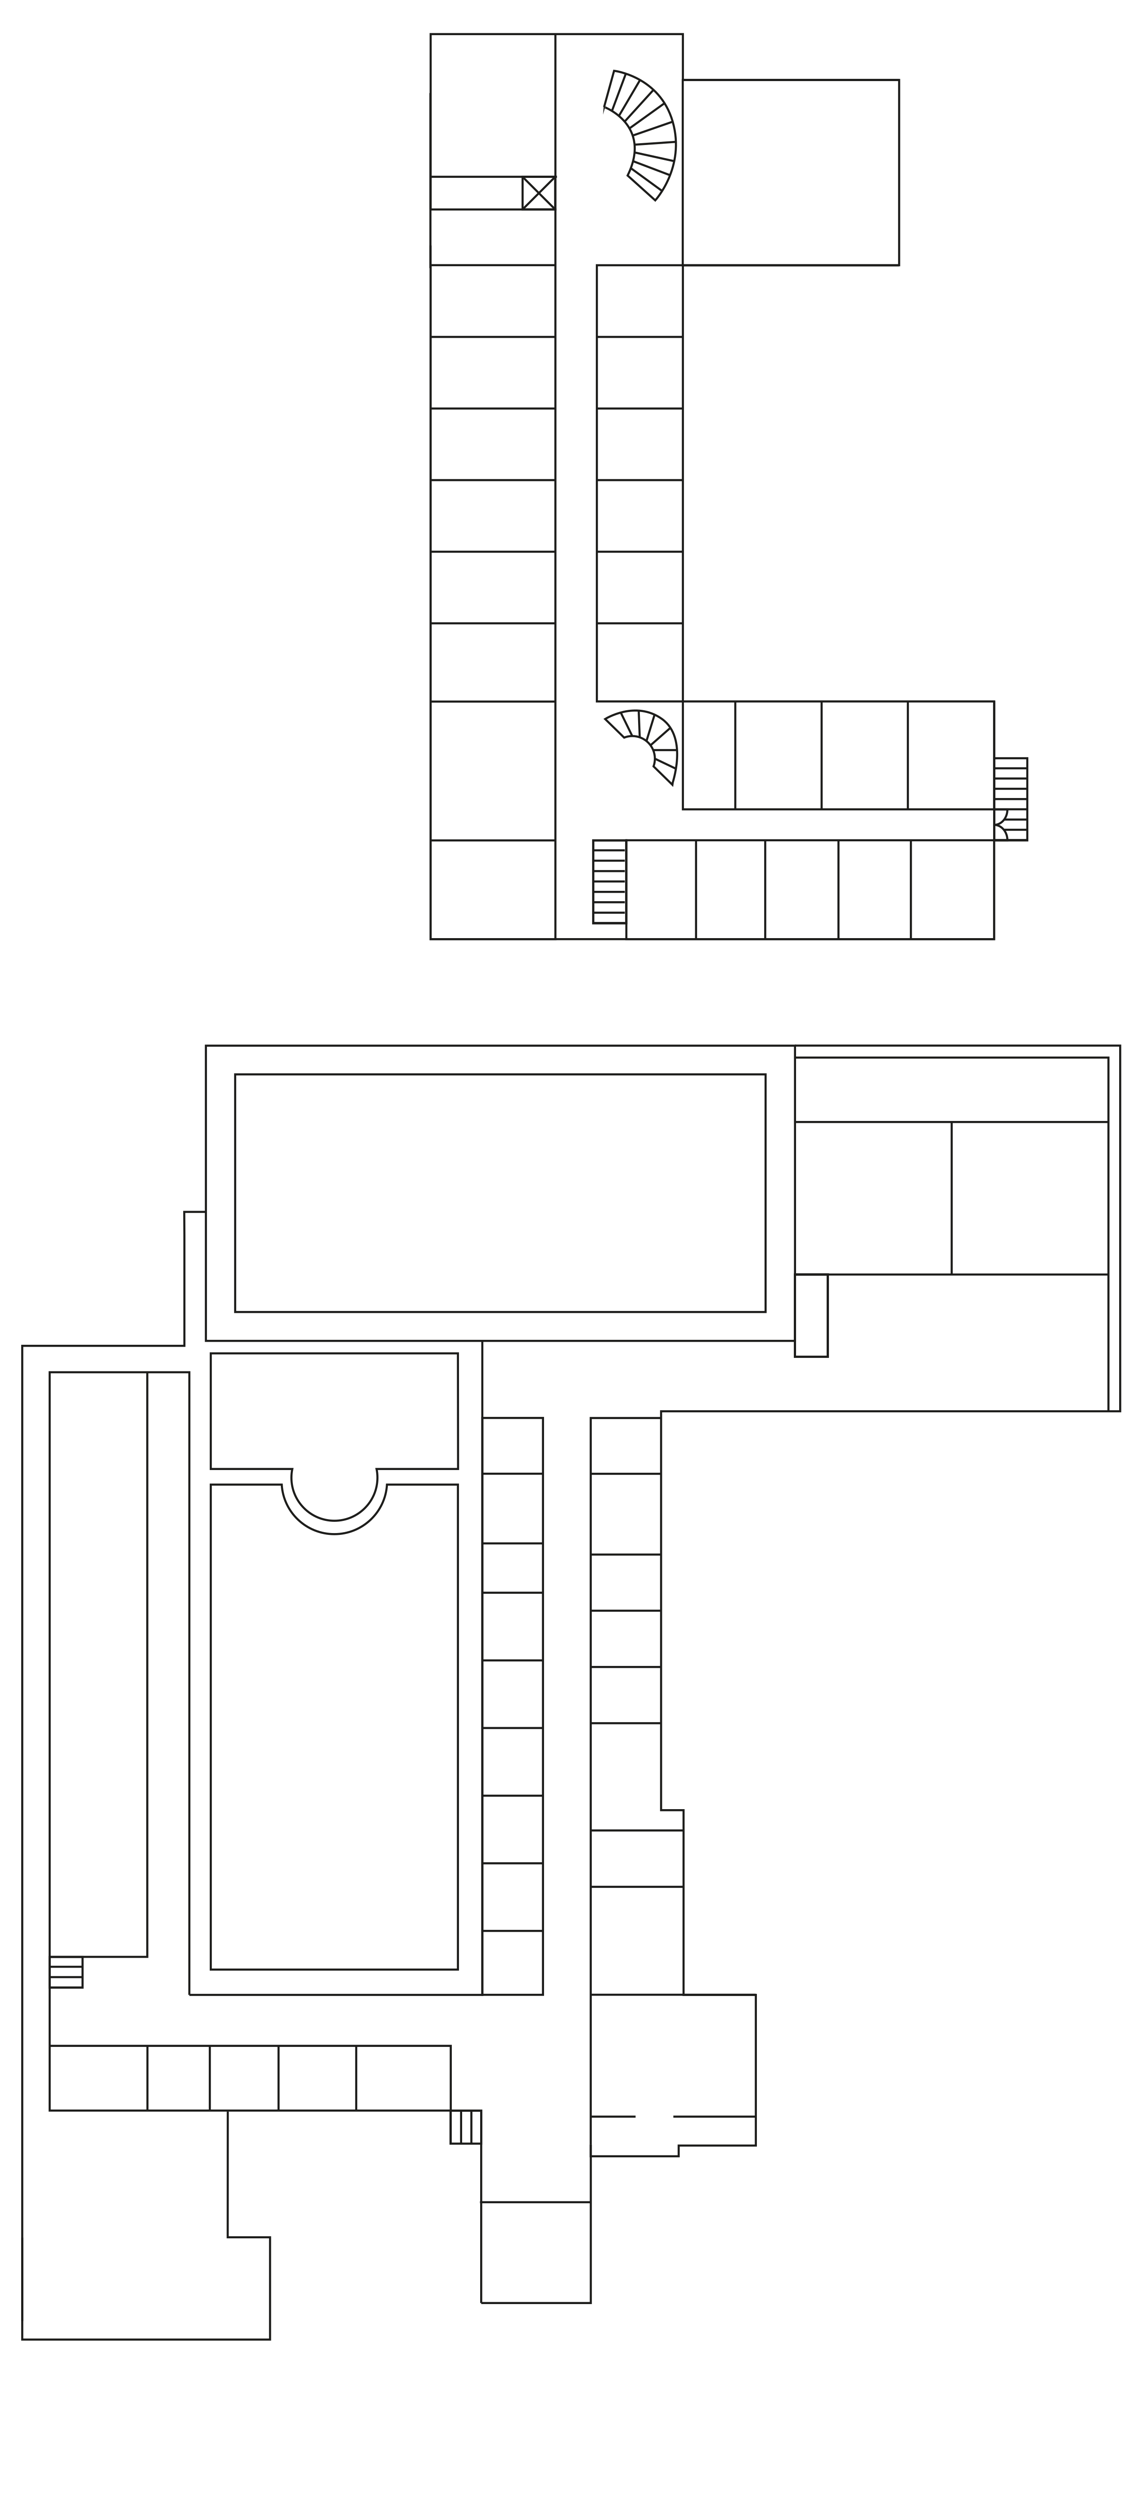 <?xml version="1.0" encoding="utf-8"?>
<!-- Generator: Adobe Illustrator 26.2.1, SVG Export Plug-In . SVG Version: 6.00 Build 0)  -->
<svg version="1.1" id="Ebene_1" xmlns="http://www.w3.org/2000/svg" xmlns:xlink="http://www.w3.org/1999/xlink" x="0px" y="0px"
	 width="1522.2px" height="3380.1px" viewBox="0 0 1522.2 3380.1" style="enable-background:new 0 0 1522.2 3380.1;"
	 xml:space="preserve">
<style type="text/css">
	.st0{fill:none;}
	
		.st1{clip-path:url(#SVGID_00000077297417477388526630000010486289911249520824_);fill:none;stroke:#1D1D1B;stroke-width:2.835;stroke-miterlimit:10;}
	.st2{fill:none;stroke:#1D1D1B;stroke-width:2.835;stroke-miterlimit:10;}
	
		.st3{clip-path:url(#SVGID_00000125603764661208065660000018145388193041030532_);fill:none;stroke:#1D1D1B;stroke-width:2.835;stroke-miterlimit:10;}
	.st4{fill:none;stroke:#1D1D1B;stroke-width:2.835;}
	
		.st5{clip-path:url(#SVGID_00000162350832995365621070000007854137915014808717_);fill:none;stroke:#1D1D1B;stroke-width:2.835;stroke-miterlimit:10;}
	
		.st6{clip-path:url(#SVGID_00000168090855450210524300000017625056117884742323_);fill:none;stroke:#1D1D1B;stroke-width:2.835;stroke-miterlimit:10;}
</style>
<g>
	<path class="st0" d="M1202.3,3069.7h3v16.9h-4.1l-7.2-13.7l0.2,13.7h-3v-16.9h4.4l6.9,13.2L1202.3,3069.7z"/>
	<path class="st0" d="M1208.2,3080.9c0-1.5,0.6-3,1.8-4.3l2.1-2.1c0.4-0.2,1.2-0.4,2.2-0.4c3.4,0,6.1,2.7,6.1,5.9
		c0,1.5-0.5,2.9-1.9,4.4l-1.9,2c-0.7,0.3-1.3,0.5-2.3,0.5C1210.8,3086.8,1208.2,3084.1,1208.2,3080.9z M1217.6,3080.8
		c0-2.5-2-4.1-3.7-4.1c-1.4,0-3,1-3,3.3c0,2.5,2,4.1,3.7,4.1C1216,3084.1,1217.6,3083.1,1217.6,3080.8z"/>
	<path class="st0" d="M1229.7,3074.3v2.7h-2.5v9.5h-2.9v-9.5h-2.5v-2.7h2.5v-3.6h2.9v3.6H1229.7z"/>
	<path class="st0" d="M1240.9,3078.1v8.5h-2.9v-1l-0.9,0.9c-0.4,0.2-0.9,0.3-1.8,0.3c-2.3,0-4.1-1.5-4.1-3.9c0-2.5,2.1-4.1,4.5-4.1
		c1,0,1.9,0.3,2.4,0.6v-1.1c0-1.2-0.6-2-1.7-2s-1.7,0.6-1.8,1.5h-2.9c0.1-2.4,2.3-3.8,4.7-3.8
		C1238.8,3074.1,1240.9,3075.3,1240.9,3078.1z M1238.2,3082.7c0-1-0.9-1.8-2-1.8c-1.2,0-2,0.8-2,1.8s0.8,1.8,2,1.8
		C1237.3,3084.5,1238.2,3083.7,1238.2,3082.7z"/>
	<path class="st0" d="M1244.2,3082v-7.7h2.9v7.1c0,1.6,1,2.6,2.4,2.6s2.4-1,2.4-2.6v-7.1h2.9v12.2h-2.9v-1.6l-1.4,1.5
		c-0.4,0.2-1,0.4-1.9,0.4C1246.6,3086.8,1244.2,3085.2,1244.2,3082z"/>
	<path class="st0" d="M1257.6,3083.1h2.9c0.2,1,0.7,1.3,1.5,1.3c1,0,1.5-0.6,1.5-1.2c0-0.6-0.3-1.1-1.3-1.3l-1.6-0.4
		c-2.3-0.6-2.8-1.9-2.8-3.1c0-0.8,0.3-1.6,1.2-2.6l1.3-1.4c0.3-0.1,0.9-0.4,1.7-0.4c2.7,0,4.3,1.8,4.3,3.8h-2.9
		c-0.1-0.8-0.5-1.4-1.5-1.4c-0.8,0-1.3,0.6-1.3,1.2c0,0.6,0.4,1,1.2,1.2l1.5,0.4c2.4,0.6,3.1,2.1,3.1,3.2c0,1-0.4,1.8-1.3,2.8
		l-1.3,1.3c-0.3,0.1-1,0.3-1.8,0.3C1259.3,3086.8,1257.6,3085.3,1257.6,3083.1z"/>
	<path class="st0" d="M1277.1,3074.3h2.9v10c0,1.7-0.3,2.9-1.5,4.3l-2.1,2.2c-0.4,0.2-1.2,0.5-2.3,0.5c-2.9,0-4.9-1.5-5-4.3h2.8
		c0.1,0.8,0.8,1.7,2.5,1.7s2.8-1.3,2.8-3.2v-1.2l-1.2,1.2c-0.4,0.2-1.1,0.4-2.1,0.4c-3.4,0-5.4-2.3-5.4-5.3c0-1.4,0.7-3,2.1-4.6
		l1.5-1.6c0.4-0.2,1.2-0.4,1.8-0.4c1.2,0,2.4,0.4,3.2,1.3L1277.1,3074.3L1277.1,3074.3z M1277.2,3080.2c-0.1-2.3-1.7-3.5-3.2-3.5
		c-1.7,0-2.8,1.4-2.8,3.1c0,2.3,1.8,3.4,3.3,3.4C1276.2,3083.3,1277.3,3082,1277.2,3080.2z"/>
	<path class="st0" d="M1292.5,3078.1v8.5h-2.9v-1l-0.9,0.9c-0.4,0.2-0.9,0.3-1.8,0.3c-2.3,0-4.1-1.5-4.1-3.9c0-2.5,2.1-4.1,4.5-4.1
		c1,0,1.9,0.3,2.4,0.6v-1.1c0-1.2-0.6-2-1.7-2s-1.7,0.6-1.8,1.5h-2.9c0.1-2.4,2.3-3.8,4.7-3.8
		C1290.4,3074.1,1292.5,3075.3,1292.5,3078.1z M1289.7,3082.7c0-1-0.9-1.8-2-1.8c-1.2,0-2,0.8-2,1.8s0.8,1.8,2,1.8
		C1288.9,3084.5,1289.7,3083.7,1289.7,3082.7z"/>
	<path class="st0" d="M1295.9,3086.6v-12.2h2.9v1.6l1.5-1.6c0.2-0.1,0.9-0.3,1.8-0.3c2.9,0,4.7,1.9,4.7,4.9v7.5h-2.9v-6.8
		c0-1.9-1-3-2.4-3c-1.6,0-2.6,1.1-2.6,3v6.8L1295.9,3086.6L1295.9,3086.6z"/>
	<path class="st0" d="M1318,3074.3h2.9v10c0,1.7-0.3,2.9-1.5,4.3l-2.1,2.2c-0.4,0.2-1.2,0.5-2.3,0.5c-2.9,0-4.9-1.5-5-4.3h2.8
		c0.1,0.8,0.8,1.7,2.5,1.7s2.8-1.3,2.8-3.2v-1.2l-1.2,1.2c-0.4,0.2-1.1,0.4-2.1,0.4c-3.4,0-5.4-2.3-5.4-5.3c0-1.4,0.7-3,2.1-4.6
		l1.5-1.6c0.4-0.2,1.2-0.4,1.8-0.4c1.2,0,2.4,0.4,3.2,1.3L1318,3074.3L1318,3074.3z M1318.2,3080.2c-0.1-2.3-1.7-3.5-3.2-3.5
		c-1.7,0-2.8,1.4-2.8,3.1c0,2.3,1.8,3.4,3.3,3.4C1317.1,3083.3,1318.2,3082,1318.2,3080.2z"/>
</g>
<rect x="1326.2" y="3057.9" class="st0" width="18.9" height="41.8"/>
<g>
	<g>
		<g>
			<g>
				<defs>
					<rect id="SVGID_1_" x="1345.2" y="1025.1" width="44.8" height="111.1"/>
				</defs>
				<clipPath id="SVGID_00000016073457874689461840000008814522272329306038_">
					<use xlink:href="#SVGID_1_"  style="overflow:visible;"/>
				</clipPath>
				
					<path style="clip-path:url(#SVGID_00000016073457874689461840000008814522272329306038_);fill:none;stroke:#1D1D1B;stroke-width:2.835;stroke-miterlimit:10;" d="
					M1400.7,1205h49.7 M1400.7,1205h49.7 M1339.9,1205h49.7 M1339.9,1205h49.7 M1279.1,1205h49.7 M1279.1,1205h49.7 M1400.7,1191.2
					h49.7 M1400.7,1191.2h49.7 M1339.9,1191.2h49.7 M1339.9,1191.2h49.7 M1279.1,1191.2h49.7 M1279.1,1191.2h49.7 M1400.7,1177.3
					h49.7 M1400.7,1177.3h49.7 M1339.9,1177.3h49.7 M1339.9,1177.3h49.7 M1279.1,1177.3h49.7 M1279.1,1177.3h49.7 M1400.7,1163.4
					h49.7 M1400.7,1163.4h49.7 M1339.9,1163.4h49.7 M1339.9,1163.4h49.7 M1279.1,1163.4h49.7 M1279.1,1163.4h49.7 M1400.7,1149.6
					h49.7 M1400.7,1149.6h49.7 M1339.9,1149.6h49.7 M1339.9,1149.6h49.7 M1279.1,1149.6h49.7 M1279.1,1149.6h49.7 M1400.7,1135.7
					h49.7 M1400.7,1135.7h49.7 M1339.9,1135.7h49.7 M1339.9,1135.7h49.7 M1279.1,1135.7h49.7 M1279.1,1135.7h49.7 M1400.7,1121.8
					h49.7 M1400.7,1121.8h49.7 M1358.9,1121.8h30.7 M1279.1,1121.8h49.7 M1279.1,1121.8h49.7 M1400.7,1108h49.7 M1400.7,1108h49.7
					 M1358.9,1108h30.7 M1279.1,1108h49.7 M1279.1,1108h49.7 M1400.7,1094.1h49.7 M1400.7,1094.1h49.7 M1339.9,1094.1h49.7
					 M1339.9,1094.1h49.7 M1279.1,1094.1h49.7 M1279.1,1094.1h49.7 M1400.7,1080.3h49.7 M1400.7,1080.3h49.7 M1339.9,1080.3h49.7
					 M1339.9,1080.3h49.7 M1279.1,1080.3h49.7 M1279.1,1080.3h49.7 M1400.7,1066.4h49.7 M1400.7,1066.4h49.7 M1339.9,1066.4h49.7
					 M1339.9,1066.4h49.7 M1279.1,1066.4h49.7 M1279.1,1066.4h49.7 M1400.7,1052.5h49.7 M1400.7,1052.5h49.7 M1339.9,1052.5h49.7
					 M1339.9,1052.5h49.7 M1279.1,1052.5h49.7 M1279.1,1052.5h49.7 M1400.7,1038.7h49.7 M1400.7,1038.7h49.7 M1339.9,1038.7h49.7
					 M1339.9,1038.7h49.7 M1279.1,1038.7h49.7 M1279.1,1038.7h49.7 M1400.7,1024.8h49.7 M1400.7,1024.8h49.7 M1339.9,1024.8h49.7
					 M1339.9,1024.8h49.7 M1279.1,1024.8h49.7 M1279.1,1024.8h49.7"/>
			</g>
		</g>
	</g>
	<rect x="1345.2" y="1025.1" class="st2" width="44.8" height="111.1"/>
	<path class="st2" d="M1345.1,1269.8H847.5V1136h497.6V1269.8z M1345.1,1094.2H924V948.3h421.1V1094.2z M924,948.3H807.6V358.6H924
		V948.3z M751.5,46.2v308.9v914.7H582.6V331.9 M582.7,358.6v911.1h762.5V948.3H924V358.6h292.6V108.1H924v-62H582.7v236.6"/>
	<g>
		<g>
			<g>
				<defs>
					<rect id="SVGID_00000143600456117334216930000000405081179625807249_" x="802.7" y="1136.2" width="44.8" height="112"/>
				</defs>
				<clipPath id="SVGID_00000157268368742186089130000013937851237614573447_">
					<use xlink:href="#SVGID_00000143600456117334216930000000405081179625807249_"  style="overflow:visible;"/>
				</clipPath>
				
					<path style="clip-path:url(#SVGID_00000157268368742186089130000013937851237614573447_);fill:none;stroke:#1D1D1B;stroke-width:2.835;stroke-miterlimit:10;" d="
					M795.7,1318.1h49.7 M795.7,1318.1h49.7 M734.8,1318.1h49.7 M734.8,1318.1h49.7 M674,1318.1h49.7 M674,1318.1h49.7 M795.7,1304.1
					h49.7 M795.7,1304.1h49.7 M734.8,1304.1h49.7 M734.8,1304.1h49.7 M674,1304.1h49.7 M674,1304.1h49.7 M795.7,1290h49.7
					 M795.7,1290h49.7 M734.8,1290h49.7 M734.8,1290h49.7 M674,1290h49.7 M674,1290h49.7 M795.7,1276h49.7 M795.7,1276h49.7
					 M734.8,1276h49.7 M734.8,1276h49.7 M674,1276h49.7 M674,1276h49.7 M795.7,1262h49.7 M795.7,1262h49.7 M734.8,1262h49.7
					 M734.8,1262h49.7 M674,1262h49.7 M674,1262h49.7 M795.7,1247.9h49.7 M795.7,1247.9h49.7 M734.8,1247.9h49.7 M734.8,1247.9h49.7
					 M674,1247.9h49.7 M674,1247.9h49.7 M795.7,1233.9h49.7 M795.7,1233.9h49.7 M734.8,1233.9h49.7 M734.8,1233.9h49.7 M674,1233.9
					h49.7 M674,1233.9h49.7 M795.7,1219.8h49.7 M795.7,1219.8h49.7 M734.8,1219.8h49.7 M734.8,1219.8h49.7 M674,1219.8h49.7
					 M674,1219.8h49.7 M795.7,1205.8h49.7 M795.7,1205.8h49.7 M734.8,1205.8h49.7 M734.8,1205.8h49.7 M674,1205.8h49.7 M674,1205.8
					h49.7 M795.7,1191.7h49.7 M795.7,1191.7h49.7 M734.8,1191.7h49.7 M734.8,1191.7h49.7 M674,1191.7h49.7 M674,1191.7h49.7
					 M795.7,1177.7h49.7 M795.7,1177.7h49.7 M734.8,1177.7h49.7 M734.8,1177.7h49.7 M674,1177.7h49.7 M674,1177.7h49.7
					 M795.7,1163.6h49.7 M795.7,1163.6h49.7 M734.8,1163.6h49.7 M734.8,1163.6h49.7 M674,1163.6h49.7 M674,1163.6h49.7
					 M795.7,1149.6h49.7 M795.7,1149.6h49.7 M734.8,1149.6h49.7 M734.8,1149.6h49.7 M674,1149.6h49.7 M674,1149.6h49.7
					 M795.7,1135.6h49.7 M795.7,1135.6h49.7 M734.8,1135.6h49.7 M734.8,1135.6h49.7 M674,1135.6h49.7 M674,1135.6h49.7"/>
			</g>
		</g>
	</g>
	<rect x="802.7" y="1136.2" class="st2" width="44.8" height="112"/>
	<line class="st2" x1="1232.5" y1="1136.2" x2="1232.5" y2="1270"/>
	<line class="st2" x1="1134.5" y1="1136.2" x2="1134.5" y2="1270"/>
	<line class="st2" x1="1035.4" y1="1136.2" x2="1035.4" y2="1270"/>
	<line class="st2" x1="582.4" y1="1136.2" x2="751.3" y2="1136.2"/>
	<line class="st2" x1="582.4" y1="948.5" x2="751.3" y2="948.5"/>
	<line class="st2" x1="582.4" y1="842.7" x2="751.3" y2="842.7"/>
	<line class="st2" x1="582.4" y1="745.9" x2="751.3" y2="745.9"/>
	<line class="st2" x1="582.4" y1="649.1" x2="751.3" y2="649.1"/>
	<line class="st2" x1="582.4" y1="552.3" x2="751.3" y2="552.3"/>
	<line class="st2" x1="807.4" y1="842.7" x2="923.8" y2="842.7"/>
	<line class="st2" x1="807.4" y1="745.9" x2="923.8" y2="745.9"/>
	<line class="st2" x1="807.4" y1="649.1" x2="923.8" y2="649.1"/>
	<line class="st2" x1="807.4" y1="552.3" x2="923.8" y2="552.3"/>
	<line class="st2" x1="807.4" y1="455.5" x2="923.8" y2="455.5"/>
	<line class="st2" x1="582.4" y1="455.5" x2="751.3" y2="455.5"/>
	<line class="st2" x1="853.6" y1="227.4" x2="895.9" y2="258.2"/>
	<line class="st2" x1="856.6" y1="217.9" x2="906.7" y2="236.9"/>
	<line class="st2" x1="858.6" y1="206.1" x2="912.3" y2="217.9"/>
	<line class="st2" x1="858.6" y1="195.6" x2="914" y2="191.8"/>
	<line class="st2" x1="856" y1="183.3" x2="910.2" y2="164.5"/>
	<line class="st2" x1="851.7" y1="173.6" x2="899.2" y2="139.5"/>
	<line class="st2" x1="845.2" y1="164.4" x2="884.2" y2="121.5"/>
	<line class="st2" x1="837.4" y1="156.8" x2="866" y2="108.2"/>
	<line class="st2" x1="828" y1="150" x2="846.8" y2="99.6"/>
	<path class="st2" d="M849.2,237.3l37.4,33.6c0,0,41.3-44.8,23.6-106.4s-79.3-68.8-79.3-68.8l-13.5,48.9
		C817.4,144.5,882.9,169,849.2,237.3z"/>
	<line class="st2" x1="886.1" y1="1025.7" x2="914.6" y2="1039.3"/>
	<line class="st2" x1="883.8" y1="1014.1" x2="916.1" y2="1014.1"/>
	<line class="st2" x1="880.2" y1="1007.6" x2="907.1" y2="984"/>
	<line class="st2" x1="874.7" y1="1001.9" x2="885.7" y2="966.2"/>
	<line class="st2" x1="865.6" y1="996.8" x2="864.2" y2="960.7"/>
	<line class="st2" x1="855.5" y1="995.1" x2="839.9" y2="963.3"/>
	<path class="st2" d="M895.8,972.1c-36-25.9-77,0-77,0l25.7,25.1c3.4-1.3,7.1-2.1,11-2.1c16.9,0,30.6,13.7,30.6,30.6
		c0,3.6-0.6,7.1-1.8,10.4l25.1,24.5C909.4,1060.6,931.7,998,895.8,972.1z"/>
	<line class="st2" x1="582.4" y1="362.5" x2="582.4" y2="125.8"/>
	<polyline class="st2" points="1216.5,358.7 923.8,358.7 923.8,108.2 1216.5,108.2 	"/>
	<rect x="802.6" y="1136.2" class="st2" width="44.8" height="112"/>
	<line class="st2" x1="581.6" y1="358.5" x2="752.1" y2="358.5"/>
	<line class="st0" x1="751" y1="239.3" x2="707.3" y2="282.9"/>
	<line class="st0" x1="707.3" y1="239.3" x2="751" y2="282.9"/>
	<rect x="707.1" y="239" class="st0" width="44.1" height="44.1"/>
	<path class="st0" d="M1345.2,1115.2c9.9,0,17.9,9.4,17.9,20.9h-17.9V1115.2z"/>
	<path class="st0" d="M1345.2,1115.2c9.9,0,17.9-9.4,17.9-20.9h-17.9V1115.2z"/>
	<line class="st2" x1="752.8" y1="283.2" x2="582.4" y2="283.2"/>
	<line class="st2" x1="751" y1="239.3" x2="707.3" y2="282.9"/>
	<line class="st2" x1="707.3" y1="239.3" x2="751" y2="282.9"/>
	<rect x="707.1" y="239" class="st2" width="44.1" height="44.1"/>
	<path class="st2" d="M1345.2,1115.2c9.9,0,17.9,9.4,17.9,20.9h-17.9V1115.2z"/>
	<path class="st2" d="M1345.2,1115.2c9.9,0,17.9-9.4,17.9-20.9h-17.9V1115.2z"/>
	<line class="st2" x1="941.8" y1="1136.1" x2="941.8" y2="1269.9"/>
	<line class="st4" x1="582.7" y1="239" x2="753.6" y2="239"/>
	<line class="st2" x1="994.9" y1="947.8" x2="994.9" y2="1093.7"/>
	<line class="st2" x1="1111.7" y1="947.8" x2="1111.7" y2="1093.7"/>
	<line class="st2" x1="1228.4" y1="947.8" x2="1228.4" y2="1093.7"/>
	<line class="st2" x1="1345.2" y1="947.8" x2="1345.2" y2="1093.7"/>
</g>
<g>
	<path class="st2" d="M894.5,2425.3V1908 M652.6,1812.8V2697H256.2 M285.2,2231.8v431h334.4v-431v-59.5v-165.2h-96
		c-2.2,37.4-33.2,67-71.2,67s-69-29.6-71.2-67h-96v165.2L285.2,2231.8L285.2,2231.8z M619.6,1829.7H285.2v156.3h110.3
		c-0.8,3.8-1.2,7.8-1.2,11.8c0,32.1,26.1,58.2,58.2,58.2s58.2-26.1,58.2-58.2c0-4.1-0.4-8.1-1.2-11.8h110.3L619.6,1829.7
		L619.6,1829.7z M256.2,2697v-465.1V2179v-323.8h-189V2179v52.9v621.5h126.2h62.8h353.7v-87.5H256.2h-56.7H67.2 M1035.9,1773.8
		H318.2v-321.3h717.7L1035.9,1773.8L1035.9,1773.8z M30.1,3138V1819.5h219.4v-149.4l-0.2-31.7h29.3 M799.3,2899.4v15.8h119v-14.5
		h104.4V2697h-97.8v-249.7h-30.4V1908h213 M1107.5,1908h409.6 M1515.7,1908v-494.4h-440.1"/>
	<path class="st2" d="M482,2765.8v87.5 M376.9,2765.8v87.5 M283.9,2765.8v87.5 M199.5,2765.8v87.5 M1075.6,1429.8h424.2v477.8
		 M1287.7,1723.1v-206.2 M1075.6,1723.1h424.2 M1075.6,1516.9h212h212"/>
	<rect x="1075.6" y="1723" class="st2" width="44.6" height="111.4"/>
	<rect x="1075.7" y="1723.2" class="st2" width="44.2" height="111.1"/>
	<polyline class="st2" points="799.3,2899.4 799.3,1917.1 894.5,1917.1 	"/>
	<polyline class="st2" points="199.3,1855.2 199.3,2645.6 67,2645.6 	"/>
	<path class="st2" d="M799.3,1992.5h95.2 M799.3,2101.7h95.2 M799.3,2177.6h95.2 M799.3,2253.7h95.2 M799.3,2329.7h95.2
		 M799.3,2474.7h125.6 M799.3,2550.9h125.6 M799.3,2696.8h223.4"/>
	<polyline class="st2" points="30.1,3025.2 30.1,3163 365.4,3163 365.4,3024.7 308.1,3024.7 308.2,2854.6 	"/>
	<polyline class="st2" points="651.1,3113.6 799.4,3113.6 799.4,2899.3 	"/>
	<rect x="278.6" y="1413.7" class="st2" width="797.1" height="399.1"/>
	<line class="st2" x1="911.1" y1="2861.6" x2="1022.8" y2="2861.6"/>
	<line class="st2" x1="799.4" y1="2861.6" x2="860" y2="2861.6"/>
	<line class="st2" x1="652.7" y1="1992.4" x2="734.7" y2="1992.4"/>
	<line class="st2" x1="652.7" y1="2086.6" x2="734.7" y2="2086.6"/>
	<line class="st2" x1="652.7" y1="2153.3" x2="734.7" y2="2153.3"/>
	<line class="st2" x1="652.7" y1="2244.8" x2="734.7" y2="2244.8"/>
	<line class="st2" x1="652.7" y1="2336.2" x2="734.7" y2="2336.2"/>
	<line class="st2" x1="652.7" y1="2427.7" x2="734.7" y2="2427.7"/>
	<line class="st2" x1="652.7" y1="2519.1" x2="734.7" y2="2519.1"/>
	<line class="st2" x1="652.7" y1="2610.5" x2="734.7" y2="2610.5"/>
	<rect x="652.7" y="1917" class="st2" width="82" height="779.9"/>
	<line class="st2" x1="649.4" y1="2977.3" x2="799.3" y2="2977.3"/>
	<polyline class="st2" points="609.1,2853.5 651.1,2853.5 651.1,3113.6 	"/>
	<g>
		<g>
			<g>
				<defs>
					<rect id="SVGID_00000131338642334786214570000010154585115822976677_" x="67.1" y="2645.7" width="44.6" height="41.5"/>
				</defs>
				<clipPath id="SVGID_00000052815912724729998640000017573399863839396493_">
					<use xlink:href="#SVGID_00000131338642334786214570000010154585115822976677_"  style="overflow:visible;"/>
				</clipPath>
				
					<path style="clip-path:url(#SVGID_00000052815912724729998640000017573399863839396493_);fill:none;stroke:#1D1D1B;stroke-width:2.835;stroke-miterlimit:10;" d="
					M61.7,2826.7h49.4 M61.7,2826.7h49.4 M1.2,2826.7h49.4 M1.2,2826.7h49.4 M-59.3,2826.7h49.4 M-59.3,2826.7h49.4 M61.7,2812.7
					h49.4 M61.7,2812.7h49.4 M1.2,2812.7h49.4 M1.2,2812.7h49.4 M-59.3,2812.7h49.4 M-59.3,2812.7h49.4 M61.7,2798.8h49.4
					 M61.7,2798.8h49.4 M1.2,2798.8h49.4 M1.2,2798.8h49.4 M-59.3,2798.8h49.4 M-59.3,2798.8h49.4 M61.7,2784.7h49.4 M61.7,2784.7
					h49.4 M1.2,2784.7h49.4 M1.2,2784.7h49.4 M-59.3,2784.7h49.4 M-59.3,2784.7h49.4 M61.7,2770.8h49.4 M61.7,2770.8h49.4
					 M1.2,2770.8h49.4 M1.2,2770.8h49.4 M-59.3,2770.8h49.4 M-59.3,2770.8h49.4 M61.7,2756.8h49.4 M61.7,2756.8h49.4 M1.2,2756.8
					h49.4 M1.2,2756.8h49.4 M-59.3,2756.8h49.4 M-59.3,2756.8h49.4 M61.7,2742.9h49.4 M61.7,2742.9h49.4 M1.2,2742.9h49.4
					 M1.2,2742.9h49.4 M-59.3,2742.9h49.4 M-59.3,2742.9h49.4 M61.7,2728.9h49.4 M61.7,2728.9h49.4 M1.2,2728.9h49.4 M1.2,2728.9
					h49.4 M-59.3,2728.9h49.4 M-59.3,2728.9h49.4 M61.7,2714.9h49.4 M61.7,2714.9h49.4 M1.2,2714.9h49.4 M1.2,2714.9h49.4
					 M-59.3,2714.9h49.4 M-59.3,2714.9h49.4 M61.7,2701h49.4 M61.7,2701h49.4 M1.2,2701h49.4 M1.2,2701h49.4 M-59.3,2701h49.4
					 M-59.3,2701h49.4 M61.7,2687h49.4 M61.7,2687h49.4 M1.2,2687h49.4 M1.2,2687h49.4 M-59.3,2687h49.4 M-59.3,2687h49.4
					 M61.7,2673h49.4 M61.7,2673h49.4 M1.2,2673h49.4 M1.2,2673h49.4 M-59.3,2673h49.4 M-59.3,2673h49.4 M61.7,2659h49.4 M61.7,2659
					h49.4 M1.2,2659h49.4 M1.2,2659h49.4 M-59.3,2659h49.4 M-59.3,2659h49.4 M61.7,2645.1h49.4 M61.7,2645.1h49.4 M1.2,2645.1h49.4
					 M1.2,2645.1h49.4 M-59.3,2645.1h49.4 M-59.3,2645.1h49.4"/>
			</g>
		</g>
	</g>
	<rect x="67.1" y="2645.7" class="st2" width="44.6" height="41.5"/>
	<g>
		<g>
			<g>
				<defs>
					<rect id="SVGID_00000141432056660810568140000005847094260297787046_" x="609.6" y="2853.5" width="41.5" height="44.6"/>
				</defs>
				<clipPath id="SVGID_00000001644974319685564250000002999225895114456201_">
					<use xlink:href="#SVGID_00000141432056660810568140000005847094260297787046_"  style="overflow:visible;"/>
				</clipPath>
				
					<path style="clip-path:url(#SVGID_00000001644974319685564250000002999225895114456201_);fill:none;stroke:#1D1D1B;stroke-width:2.835;stroke-miterlimit:10;" d="
					M470.2,2848.2v49.4 M470.2,2848.2v49.4 M470.2,2787.6v49.4 M470.2,2787.6v49.4 M470.2,2727v49.4 M470.2,2727v49.4 M484.1,2848.2
					v49.4 M484.1,2848.2v49.4 M484.1,2787.6v49.4 M484.1,2787.6v49.4 M484.1,2727v49.4 M484.1,2727v49.4 M498.1,2848.2v49.4
					 M498.1,2848.2v49.4 M498.1,2787.6v49.4 M498.1,2787.6v49.4 M498.1,2727v49.4 M498.1,2727v49.4 M512.1,2848.2v49.4
					 M512.1,2848.2v49.4 M512.1,2787.6v49.4 M512.1,2787.6v49.4 M512.1,2727v49.4 M512.1,2727v49.4 M526.1,2848.2v49.4
					 M526.1,2848.2v49.4 M526.1,2787.6v49.4 M526.1,2787.6v49.4 M526.1,2727v49.4 M526.1,2727v49.4 M540,2848.2v49.4 M540,2848.2
					v49.4 M540,2787.6v49.4 M540,2787.6v49.4 M540,2727v49.4 M540,2727v49.4 M553.9,2848.2v49.4 M553.9,2848.2v49.4 M553.9,2787.6
					v49.4 M553.9,2787.6v49.4 M553.9,2727v49.4 M553.9,2727v49.4 M568,2848.2v49.4 M568,2848.2v49.4 M568,2787.6v49.4 M568,2787.6
					v49.4 M568,2727v49.4 M568,2727v49.4 M581.9,2848.2v49.4 M581.9,2848.2v49.4 M581.9,2787.6v49.4 M581.9,2787.6v49.4 M581.9,2727
					v49.4 M581.9,2727v49.4 M595.9,2848.2v49.4 M595.9,2848.2v49.4 M595.9,2787.6v49.4 M595.9,2787.6v49.4 M595.9,2727v49.4
					 M595.9,2727v49.4 M609.8,2848.2v49.4 M609.8,2848.2v49.4 M609.8,2787.6v49.4 M609.8,2787.6v49.4 M609.8,2727v49.4 M609.8,2727
					v49.4 M623.9,2848.2v49.4 M623.9,2848.2v49.4 M623.9,2787.6v49.4 M623.9,2787.6v49.4 M623.9,2727v49.4 M623.9,2727v49.4
					 M637.8,2848.2v49.4 M637.8,2848.2v49.4 M637.8,2787.6v49.4 M637.8,2787.6v49.4 M637.8,2727v49.4 M637.8,2727v49.4
					 M651.8,2848.2v49.4 M651.8,2848.2v49.4 M651.8,2787.6v49.4 M651.8,2787.6v49.4 M651.8,2727v49.4 M651.8,2727v49.4"/>
			</g>
		</g>
	</g>
	<rect x="609.6" y="2853.5" class="st2" width="41.5" height="44.6"/>
</g>
</svg>

